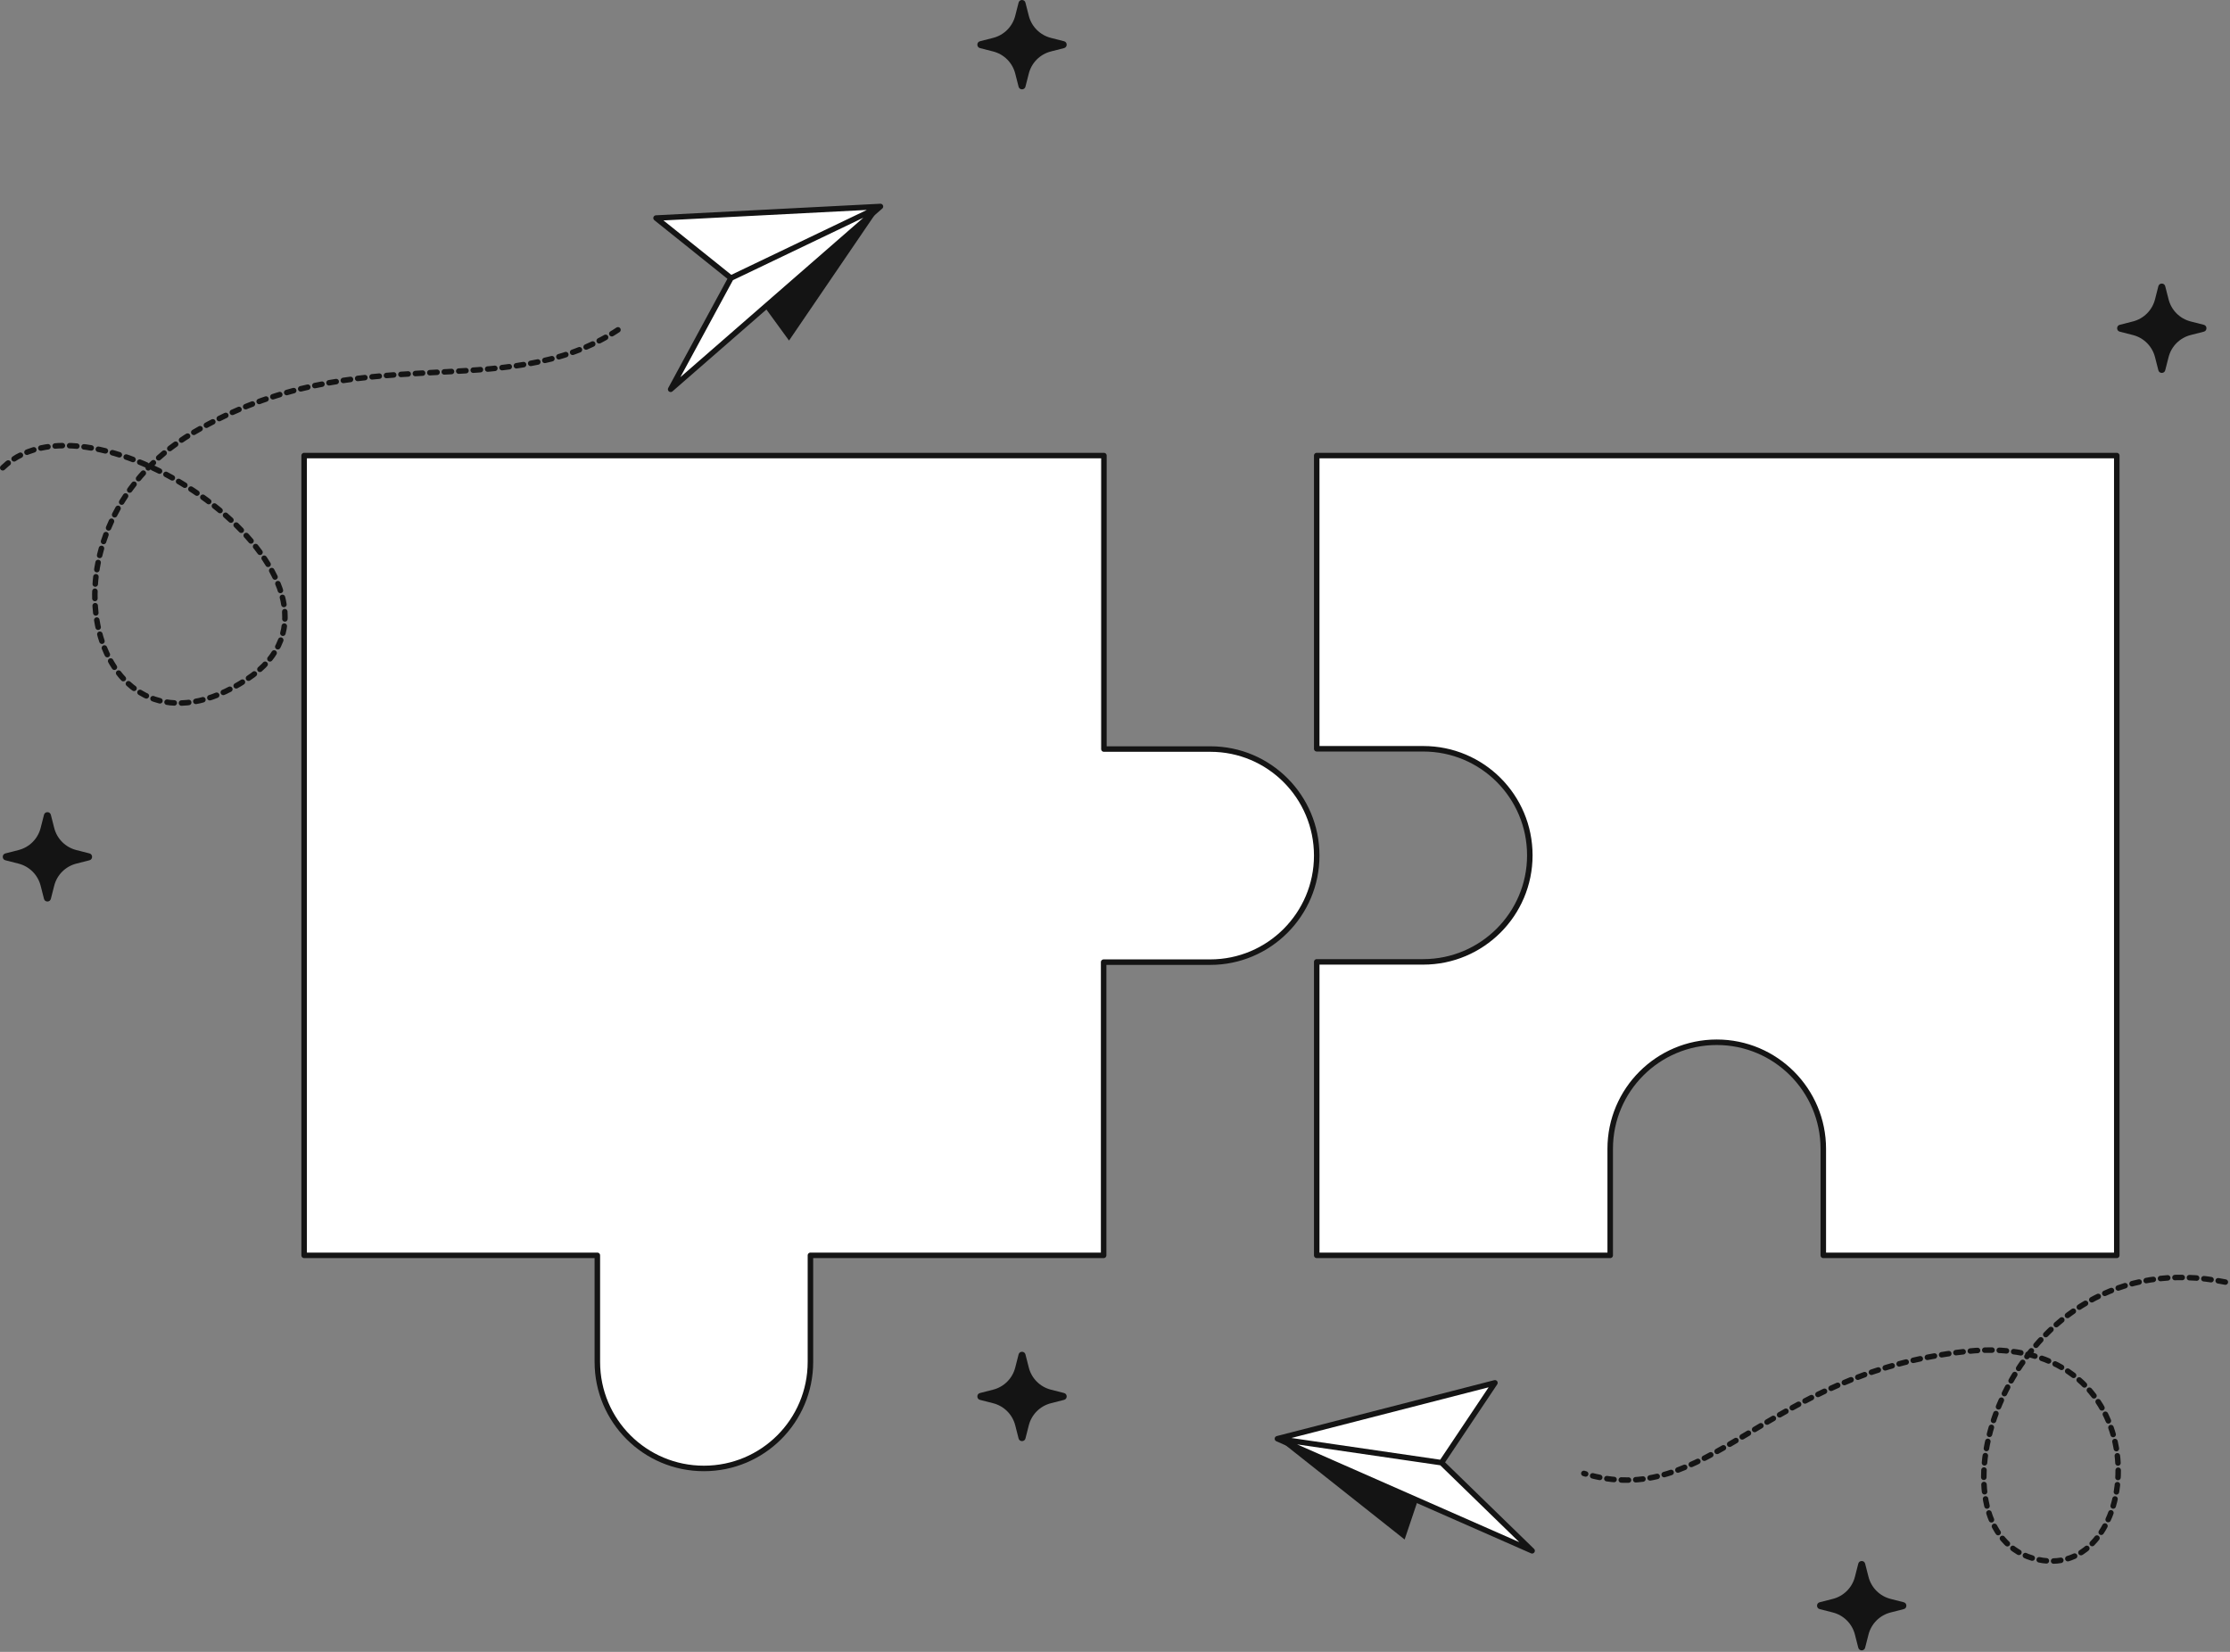 <svg xmlns="http://www.w3.org/2000/svg" width="810" height="600" fill="none"><rect width="100%" height="100%" fill="#808080" stroke="none"/><path fill="#fff" stroke="#141414" stroke-linecap="round" stroke-linejoin="round" stroke-miterlimit="10" stroke-width="2" d="M478.273 310.775c0 21.3-17.3 38.7-38.7 38.7h-38.7v106.5h-106.5v38.7c0 21.4-17.3 38.7-38.7 38.7-21.4 0-38.7-17.3-38.7-38.7v-38.7h-106.5v-290.5h290.5v106.6h38.7c21.3 0 38.6 17.3 38.6 38.7Z"/><path fill="#fff" stroke="#141414" stroke-linecap="round" stroke-linejoin="round" stroke-miterlimit="10" stroke-width="2" d="M768.873 165.475v290.5h-106.6v-38.7c0-21.3-17.3-38.7-38.7-38.7-21.3 0-38.7 17.3-38.7 38.7v38.7h-106.6v-106.6h38.7c21.3 0 38.7-17.3 38.7-38.7 0-21.4-17.3-38.7-38.7-38.7h-38.7v-106.5h290.6Z"/><path fill="#141414" d="m319.8 75-33.2 48.7-17.7-24.3L319.8 75Z"/><path fill="#fff" stroke="#141414" stroke-linecap="round" stroke-linejoin="round" stroke-miterlimit="10" stroke-width="2" d="m319.801 75-81.5 4.2 27.2 21.8 54.3-26Zm.001 0-76.2 66.4 21.9-40.4 54.3-26Z"/><path stroke="#141414" stroke-dasharray="2.63 2.63" stroke-linecap="round" stroke-linejoin="round" stroke-miterlimit="10" stroke-width="2" d="M1 169.9c33.7-32.8 140.3 43 88.6 76.9-55.9 36.6-80.6-53.5-19.5-89.6 61.1-36 112.5-9.4 155-37.8"/><path fill="#141414" d="m464 522.583 46.2 36.6 9.6-28.5-55.8-8.1Z"/><path fill="#fff" stroke="#141414" stroke-linecap="round" stroke-linejoin="round" stroke-miterlimit="10" stroke-width="2" d="m464 522.583 79-20.3-19.4 29-59.6-8.7Zm0 0 92.5 40.7-32.9-32-59.6-8.7Z"/><path stroke="#141414" stroke-dasharray="2.63 2.63" stroke-linecap="round" stroke-linejoin="round" stroke-miterlimit="10" stroke-width="2" d="M808.301 465.683c-78.8-16.1-110.7 88.3-70 100.3s49.8-83.3-24.3-75.1c-74.1 8.2-93.5 58.2-138.7 44.3"/><path fill="#141414" d="m373.675 26.775-1.2 4.7c-.3 1.3-2.2 1.3-2.5 0l-1.2-4.7c-1-4-4.1-7.1-8.1-8.1l-4.7-1.2c-1.3-.3-1.3-2.2 0-2.5l4.7-1.2c4-1 7.1-4.1 8.1-8.1l1.2-4.7c.3-1.3 2.2-1.3 2.5 0l1.2 4.7c1 4 4.1 7.1 8.1 8.1l4.7 1.2c1.3.3 1.3 2.2 0 2.5l-4.7 1.2c-4 1-7.1 4.1-8.1 8.1Zm305 567-1.2 4.7c-.3 1.3-2.2 1.3-2.5 0l-1.2-4.7c-1-4-4.1-7.1-8.1-8.1l-4.7-1.2c-1.3-.3-1.3-2.2 0-2.5l4.7-1.2c4-1 7.1-4.1 8.1-8.1l1.2-4.7c.3-1.3 2.2-1.3 2.5 0l1.2 4.7c1 4 4.1 7.1 8.1 8.1l4.7 1.2c1.3.3 1.3 2.2 0 2.5l-4.7 1.2c-4 1-7.1 4.1-8.1 8.1Zm-659-272-1.2 4.7c-.3 1.3-2.2 1.3-2.5 0l-1.2-4.7c-1-4-4.1-7.1-8.1-8.1l-4.7-1.2c-1.3-.3-1.3-2.2 0-2.5l4.7-1.2c4-1 7.1-4.1 8.1-8.1l1.2-4.7c.3-1.3 2.2-1.3 2.5 0l1.2 4.7c1 4 4.1 7.1 8.1 8.1l4.7 1.2c1.3.3 1.3 2.2 0 2.5l-4.7 1.2c-4 1-7.1 4.1-8.1 8.1Zm354 196-1.2 4.7c-.3 1.3-2.2 1.3-2.5 0l-1.2-4.7c-1-4-4.1-7.1-8.1-8.1l-4.7-1.2c-1.3-.3-1.3-2.2 0-2.5l4.7-1.2c4-1 7.1-4.1 8.1-8.1l1.2-4.7c.3-1.3 2.2-1.3 2.5 0l1.2 4.7c1 4 4.1 7.1 8.1 8.1l4.7 1.2c1.3.3 1.3 2.2 0 2.5l-4.7 1.2c-4 1-7.1 4.1-8.1 8.1Zm414-388-1.2 4.7c-.3 1.3-2.2 1.3-2.5 0l-1.2-4.7c-1-4-4.1-7.1-8.1-8.1l-4.7-1.2c-1.3-.3-1.3-2.2 0-2.5l4.7-1.2c4-1 7.1-4.1 8.1-8.1l1.2-4.7c.3-1.3 2.2-1.3 2.5 0l1.2 4.7c1 4 4.1 7.1 8.1 8.1l4.7 1.2c1.3.3 1.3 2.2 0 2.5l-4.7 1.2c-4 1-7.1 4.1-8.1 8.1Z"/></svg>